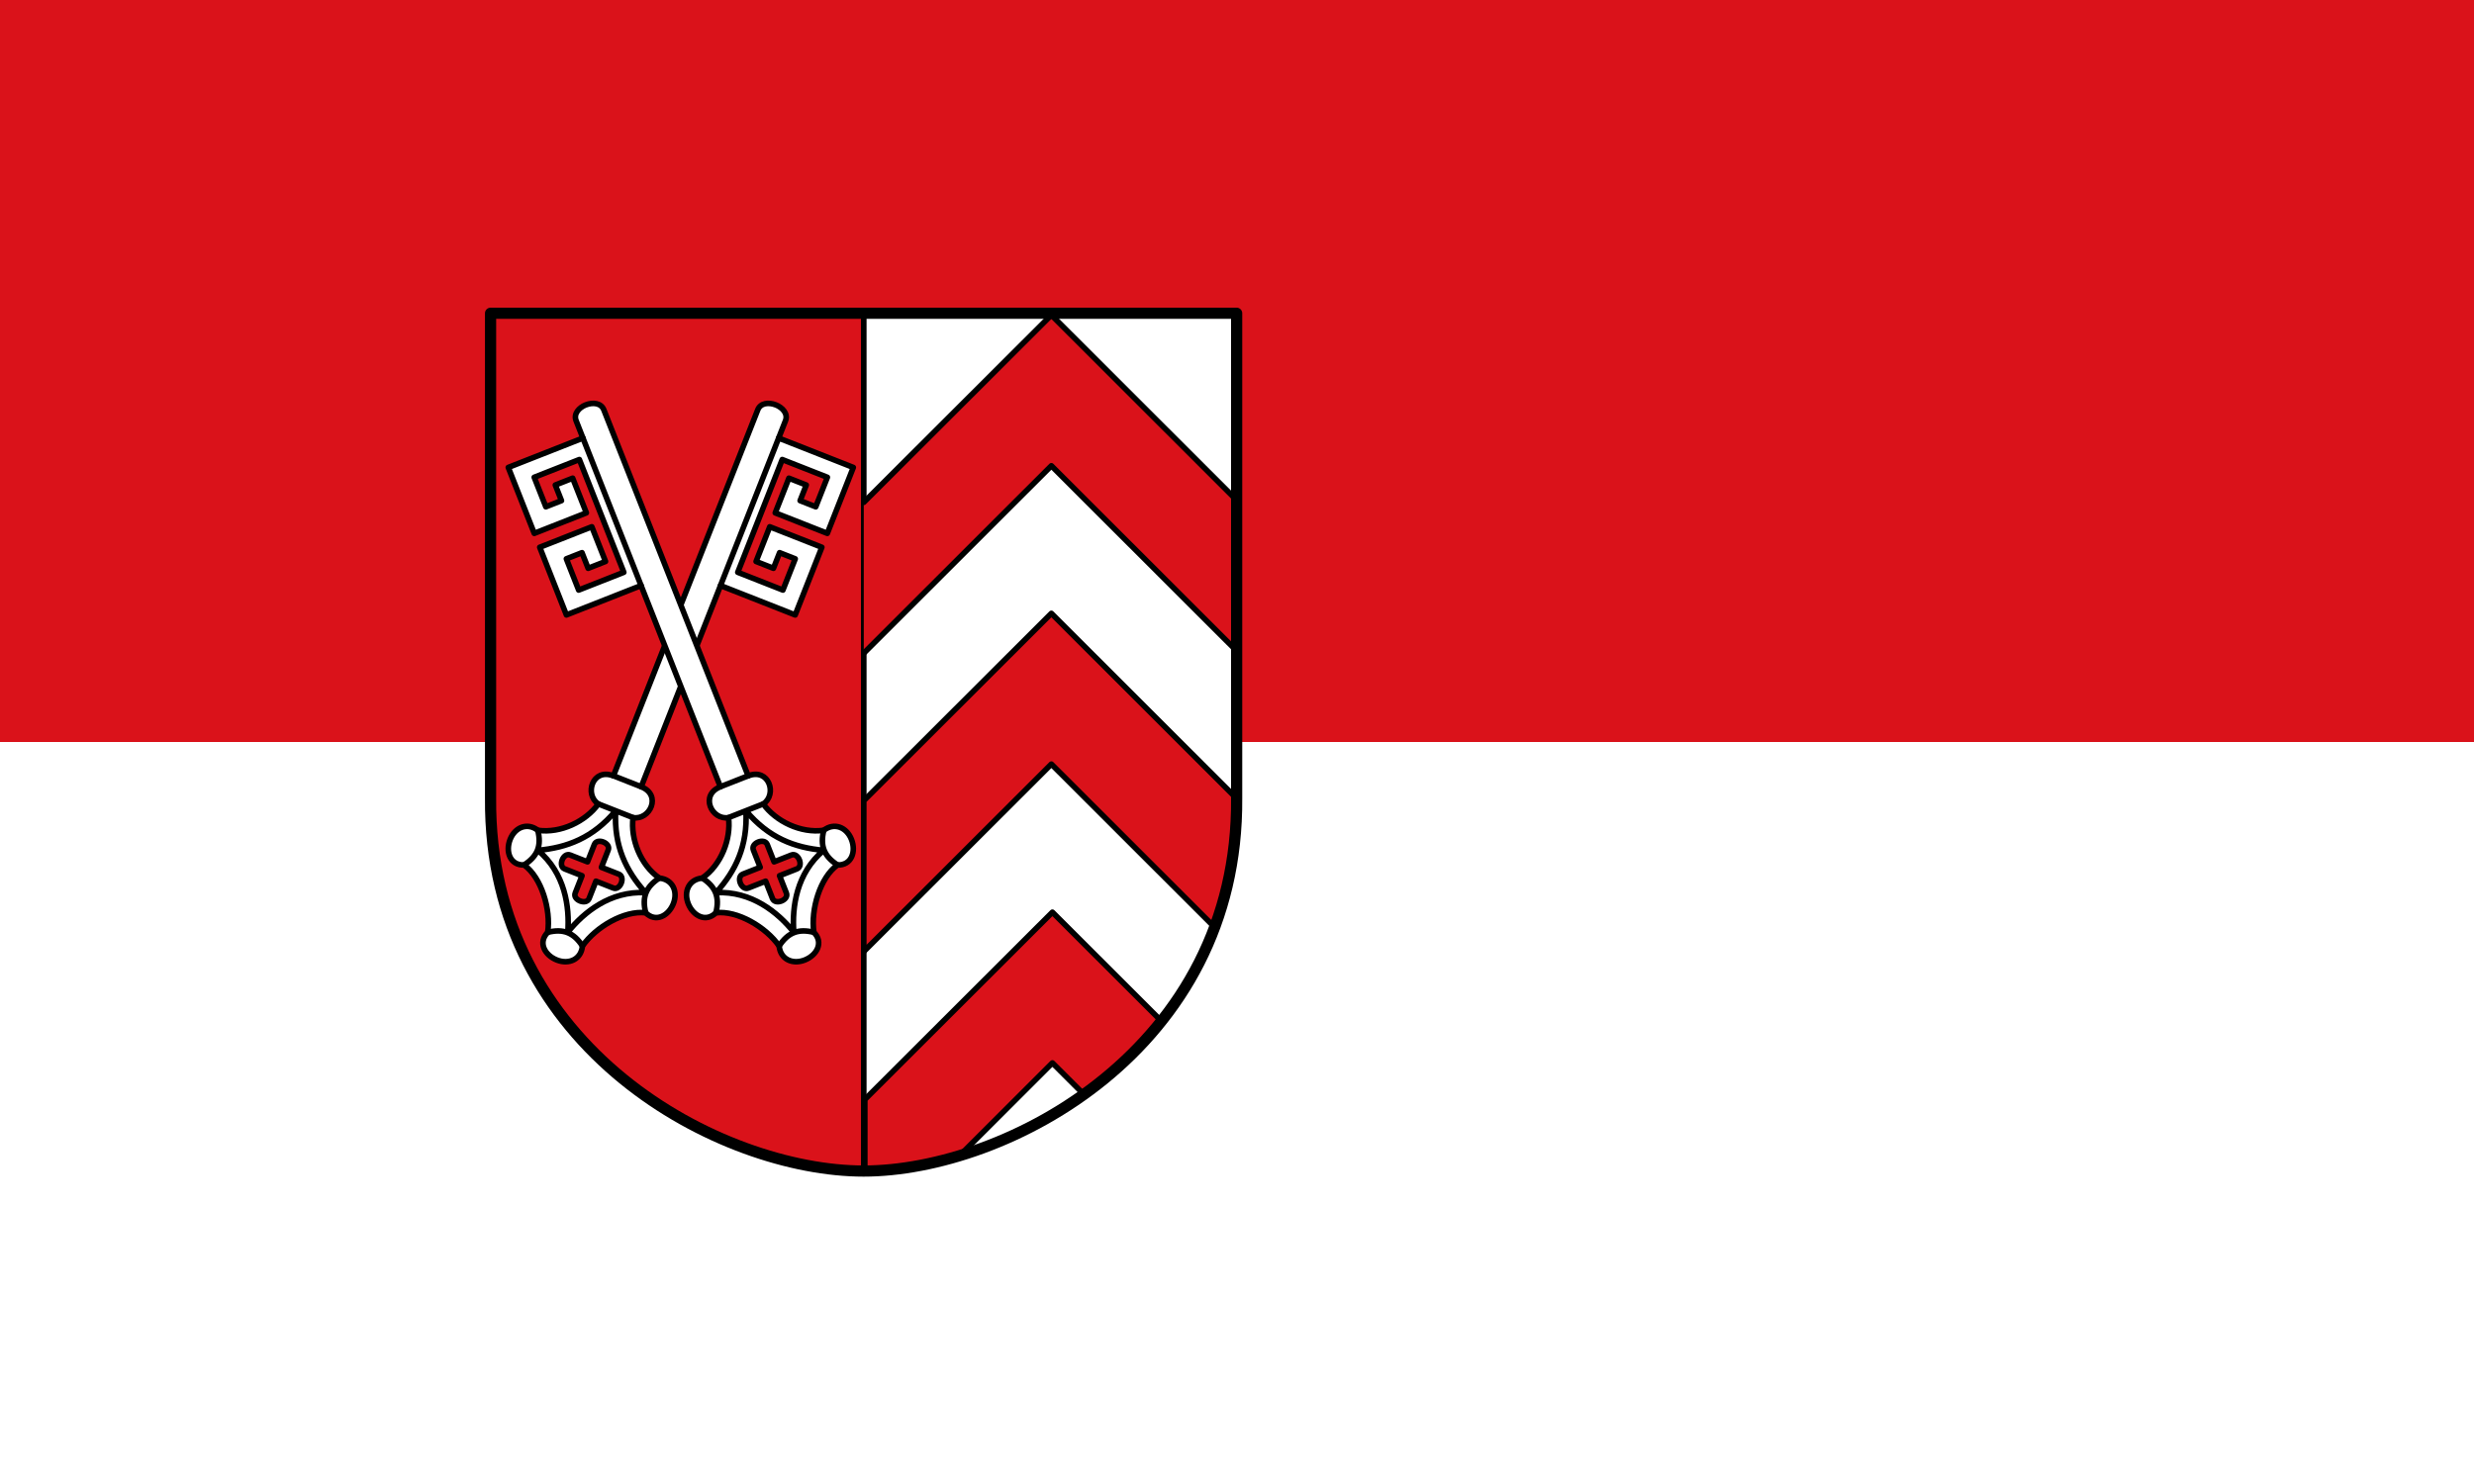 <?xml version="1.0" encoding="UTF-8" standalone="no"?>
<svg xmlns="http://www.w3.org/2000/svg" width="500" height="300">
 <rect width="100%" height="100%" fill="#333333" stroke="none"/>
 <g color="#000">
  <path d="m500 150v-150h-500v150" fill="#da121a"/>
  <path d="m500 150v150h-500v-150" fill="#fff"/>
 </g>
 <g fill-rule="evenodd">
  <path d="m174.57 63.68h-75.81l.389 97.63c-.389 47.49 43.37 75.38 75.43 75.38" fill="#da121a"/>
  <path d="m174.57 63.68h75.82l-.388 97.63c.388 47.49-43.37 75.38-75.43 75.38" fill="#fff"/>
  <g stroke="#000" stroke-linejoin="round" stroke-linecap="round" stroke-width="1.131">
   <path d="m174.57 63.68v173.01" fill="none"/>
   <path d="m156.77 81.84c1.404.553 2.531 1.806 1.978 3.209l-1.382 3.507 15.09 5.94-5.253 13.327-10.528-4.144 2.765-7.01 3.509 1.381-1.244 3.156 3.159 1.243 2.35-5.962-9.125-3.591-8.985 22.796 9.125 3.591 2.488-6.313-3.159-1.243-1.244 3.156-3.509-1.381 2.765-7.01 10.528 4.144-5.391 13.677-15.09-5.94-16.03 40.682c4.211 1.658 1.787 6.78-1.648 6.238-.535 4.304 1.479 9.558 5.318 12.221 2.684.249 3.797 2.71 2.829 5.165-.968 2.455-3.552 3.869-5.594 1.849-4.307-.535-10.118 2.881-12.782 6.717-.249 2.682-2.712 3.794-5.168 2.827-2.457-.967-3.871-3.549-1.851-5.59.669-4.622-1.25-11.08-4.765-13.624-2.871.085-3.797-2.71-2.829-5.165.968-2.455 3.46-3.496 5.594-1.849 4.625.669 9.684-1.802 12.229-5.314-2.882-1.945-1.16-7.343 3.052-5.686l29.17-73.998c.553-1.403 2.233-1.552 3.637-.999zm-34.833 88.38c-.702-.276-1.542-.202-1.818.5l-1.382 3.507-3.509-1.381c-1.404-.553-2.51 2.253-1.106 2.806l3.509 1.381-1.382 3.507c-.553 1.403 2.255 2.508 2.808 1.105l1.382-3.507 3.509 1.381c1.404.553 2.51-2.253 1.106-2.806l-3.509-1.381 1.382-3.507c.276-.701-.287-1.328-.989-1.605z" fill="#fff"/>
   <path d="m117.71 191.24c-1.766-2.72-3.871-3.549-7.02-2.763m-2-20.638c.787 3.146-.042 5.25-2.765 7.01m18.503-10.947c-4.594 5.484-9.836 7.471-15.717 7.993 5.488 4.591 6.435 11.445 6.04 16.557 3.201-4.01 8.571-8.375 15.717-7.993-3.946-4.389-6.424-9.415-6.04-16.557m32.941-75.35l-11.749 29.81m-16.03 40.682l-5.615-2.21m3.967 8.448l-7.02-2.763m12.337 14.983c-2.722 1.764-3.552 3.869-2.765 7.01" fill="none"/>
   <g fill="#da121a">
    <path d="m174.57 101.55l37.912-37.865 37.539 37.513c-.016-.016-.042 30.433-.042 30.433l-37.496-37.47-37.912 37.886"/>
    <path d="m174.57 161.86l37.912-37.865 37.539 37.513c-.597 9.754-1.759 16.77-4.778 25.701l-32.76-32.738-37.912 37.886z"/>
    <path d="m174.78 222.27l37.912-37.865 21.934 21.918c-5.167 5.763-8.594 9.344-15.647 14.839-1.28-1.279-4.448-4.445-6.286-6.282l-18.855 18.842c-6.55 1.628-12.709 2.601-19.06 2.68z"/>
   </g>
  </g>
 </g>
 <g stroke="#000" stroke-linejoin="round" stroke-linecap="round" stroke-width="6">
  <path d="m6.04 6.04h399.95v259.98c1.103 134.74-123.6 199.98-199.98 199.98-76.37 0-201.08-65.24-199.98-199.98v-259.98" display="block" fill="none" stroke="#000" transform="matrix(.377 0 0 .377 96.87 61.05)"/>
 </g>
 <g fill-rule="evenodd" stroke="#000" stroke-linejoin="round" stroke-linecap="round" stroke-width="1.131">
  <path d="m118.41 81.84c-1.404.553-2.531 1.806-1.978 3.209l1.382 3.507-15.09 5.94 5.253 13.327 10.528-4.144-2.765-7.01-3.509 1.381 1.244 3.156-3.159 1.243-2.35-5.962 9.125-3.591 8.985 22.796-9.125 3.591-2.488-6.313 3.159-1.243 1.244 3.156 3.509-1.381-2.765-7.01-10.528 4.144 5.391 13.677 15.09-5.94 16.03 40.682c-4.211 1.658-1.787 6.78 1.648 6.238.535 4.304-1.479 9.558-5.318 12.221-2.684.249-3.797 2.71-2.829 5.165.968 2.455 3.552 3.869 5.594 1.849 4.307-.535 10.118 2.881 12.782 6.717.249 2.682 2.712 3.794 5.168 2.827 2.457-.967 3.871-3.549 1.851-5.59-.669-4.622 1.25-11.08 4.765-13.624 2.871.085 3.797-2.71 2.829-5.165-.968-2.455-3.46-3.496-5.594-1.849-4.625.669-9.684-1.802-12.229-5.314 2.882-1.945 1.16-7.343-3.052-5.686l-29.17-73.998c-.553-1.403-2.233-1.552-3.637-.999zm34.833 88.38c.702-.276 1.542-.202 1.818.5l1.382 3.507 3.509-1.381c1.404-.553 2.51 2.253 1.106 2.806l-3.509 1.381 1.382 3.507c.553 1.403-2.255 2.508-2.808 1.105l-1.382-3.507-3.509 1.381c-1.404.553-2.51-2.253-1.106-2.806l3.509-1.381-1.382-3.507c-.276-.701.287-1.328.989-1.605z" fill="#fff"/>
  <path d="m157.47 191.24c1.766-2.72 3.871-3.549 7.02-2.763m2-20.638c-.787 3.146.042 5.25 2.765 7.01m-18.503-10.947c4.594 5.484 9.836 7.471 15.717 7.993-5.488 4.591-6.435 11.445-6.04 16.557-3.201-4.01-8.571-8.375-15.717-7.993 3.946-4.389 6.424-9.415 6.04-16.557m-32.941-75.35l11.749 29.81m16.03 40.682l5.615-2.21m-3.967 8.448l7.02-2.763m-12.337 14.983c2.722 1.764 3.552 3.869 2.765 7.01" fill="none"/>
 </g>
</svg>
